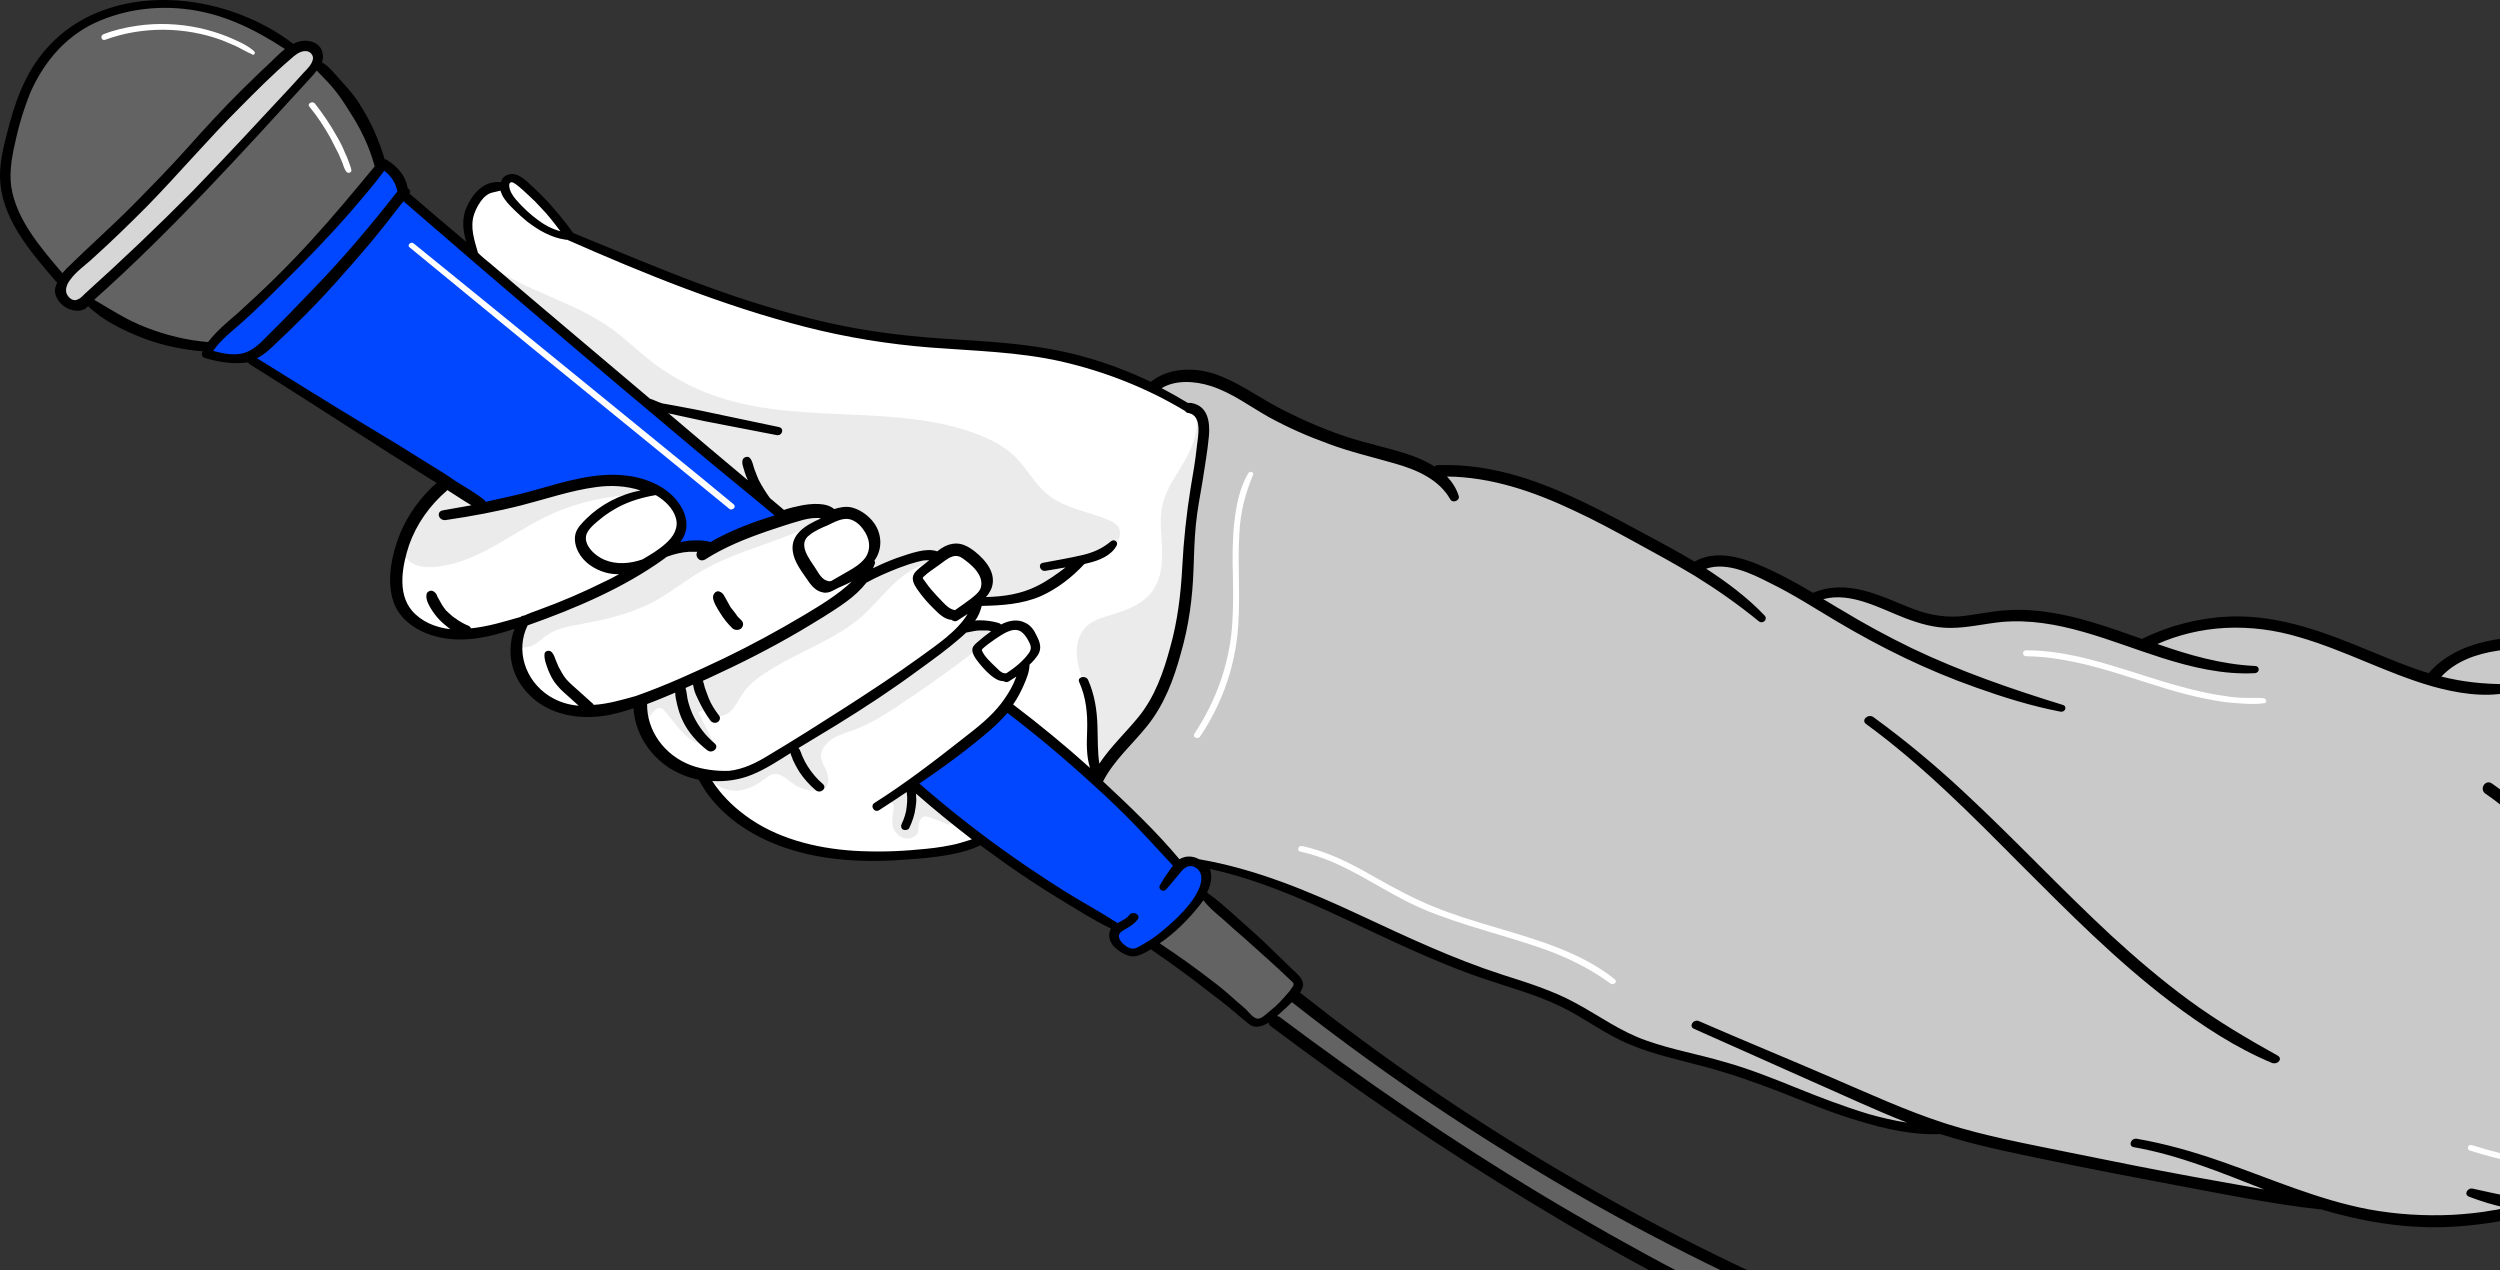 <svg xmlns="http://www.w3.org/2000/svg" width="307" height="156" fill="none" viewBox="0 0 307 156">
    <rect x="0" y="0" width="307" height="156" fill="#333333" stroke="none"/>
    <path fill="#fff" d="M134.246 95.49c-3.049-2.856-6.329-5.556-9.782-7.997-.173-.104-.345-.26-.575-.208-.173 0-.288.104-.403.208-2.59 1.921-5.121 3.947-7.653 5.972-.748.571-1.439 1.194-2.187 1.766-.46.363-.863.675-1.324 1.038-.057.052-.115.104-.115.156 0 .104.058.208.173.312 2.705 2.284 5.467 4.465 8.401 6.543-2.359.83-5.063 1.142-7.71 1.402-5.122.467-10.358.571-15.25-.779-4.89-1.299-9.494-4.259-11.566-8.62-2.301-.312-4.43-1.61-5.754-3.376-1.323-1.714-1.956-3.895-1.784-6.024-2.129.78-4.316 1.35-6.56 1.35-2.244 0-4.603-.519-6.33-1.817-2.819-2.077-3.567-6.128-1.438-9.036-2.647.883-5.467 1.61-8.286 1.35-2.82-.26-5.64-1.661-6.79-3.998-.518-1.039-.633-2.233-.633-3.376 0-4.31 2.071-8.672 5.984-11.216 1.381.883 2.762 1.765 4.2 2.544.231.104.461.26.749.312.288.052.575 0 .806-.104 3.337-.779 6.617-1.558 9.955-2.337 1.265-.311 2.474-.571 3.74-.675 1.899-.156 3.913.156 5.581.935 1.67.83 3.108 2.18 3.74 3.79.231.572.404 1.247.231 1.87-.115.623-.575 1.194-1.266 1.558 1.036-.104 2.014-.156 3.05-.208.287 0 .518 0 .805.052.346.104.69.312 1.036.312 3.05-1.558 6.272-2.804 9.495-3.74-2.072-1.297-3.913-2.855-5.697-4.413-5.87-5.037-11.739-10.023-17.608-15.06-3.165-2.7-6.272-5.348-9.61-7.841-1.669-1.298-3.453-2.544-4.776-4.154-1.323-1.61-2.13-3.635-1.669-5.609.46-1.973 2.475-3.687 4.661-3.635 0-.467.23-1.038.748-1.09.403-.052.748.208 1.036.52 2.244 2.232 4.373 4.569 6.56 6.854 11.796 5.089 23.823 10.282 36.713 12.151 9.091 1.298 18.529.987 27.275 3.687 4.488 1.402 8.574 3.531 12.775 5.764.805 1.09.69 2.545.518 3.895-.806 5.764-1.957 11.528-2.245 17.344-.115 2.39-.115 4.778-.633 7.063-.46 1.973-1.266 3.843-2.071 5.66-.748 1.662-1.439 3.324-2.59 4.726-1.668 2.129-4.258 3.738-5.927 6.18z"/>
    <path fill="#EBEBEB" d="M57.945 30.527c4.086 4.622 11.279 5.868 16.515 9.4 2.13 1.401 3.856 3.219 5.87 4.725 2.59 1.921 5.524 3.427 8.689 4.362 9.955 3.012 21.348.623 31.015 4.31 1.727.675 3.338 1.506 4.604 2.752 1.554 1.506 2.474 3.531 4.258 4.83 2.014 1.557 4.834 1.92 7.25 2.96.461.207.979.467 1.209.882.288.52.23 1.143-.058 1.662-.748 1.61-2.704 2.648-4.43 2.389-2.993 3.167-7.654 5.037-12.257 4.83.69-.624.978-1.61.805-2.494-.172-.882-.863-1.61-1.553-2.232-.633-.572-1.381-1.143-2.244-1.35-.864-.208-1.957 0-2.532.726-2.762-.207-5.294 1.299-7.999 1.974-.172.052-.403.104-.518-.052-.172-.156-.057-.416.058-.623.46-.727.805-1.506.921-2.337.172-1.246-.461-2.597-1.554-3.376-1.093-.779-2.647-1.038-3.971-.57-.69-.624-1.783-.676-2.762-.468-.978.208-1.841.571-2.704.623-13.12-10.438-25.952-21.291-38.612-32.923zM146.619 50.26c.806 1.921.058 4.102-.92 5.92-.979 1.817-2.36 3.583-2.878 5.556-.517 1.922-.172 3.895-.115 5.868.058 1.973-.23 4.05-1.668 5.556-1.151 1.195-2.878 1.818-4.546 2.337-1.036.312-2.072.572-2.877 1.247-1.266 1.038-1.554 2.752-1.324 4.31.23 1.506.921 2.96 1.324 4.466.748 3.167.057 6.49 1.208 9.555 1.611-2.026 3.28-4.05 4.891-6.024 1.093-1.35 2.244-2.752 3.05-4.258 1.439-2.493 2.129-5.245 2.589-7.997 1.036-6.336.864-12.827 2.072-19.11.46-2.597 1.093-5.401-.806-7.426zM49.486 66.773c-.345.883.288 1.922 1.209 2.44.92.468 2.071.52 3.107.364 5.006-.623 8.92-4.05 13.35-6.18 2.59-1.245 5.467-2.076 8.401-2.44 1.094-.104 2.244-.208 3.165-.727.173-.104.288-.208.345-.311.115-.364-.402-.624-.805-.675-2.705-.572-5.524-.208-8.229.467-2.704.675-5.236 1.662-7.883 2.285-.979.26-2.014.415-2.935.104-1.726-.572-2.762-2.649-4.546-2.441-1.093.156-1.726 1.142-2.244 1.973-.978 1.714-2.187 3.272-2.935 5.141z"/>
    <path fill="#EBEBEB" d="M63.757 77.834c0 .52 0 1.039-.058 1.558.633.26 1.381.052 1.957-.26.575-.311 1.035-.83 1.61-1.194 1.324-.883 2.993-1.09 4.604-1.402 3.165-.571 6.273-1.402 8.977-2.96 1.784-1.038 3.395-2.337 5.179-3.375 4.546-2.7 10.128-3.687 14.789-6.284.23-.104.46-.26.518-.519.057-.467-.633-.623-1.151-.623-5.007.312-9.207 3.739-14.213 4.206-1.151.104-2.36.052-3.396.416-.748.26-1.438.675-2.071 1.142-3.97 2.545-8.344 4.622-12.89 6.18-1.726.519-3.798 1.246-3.855 3.115zM78.316 87.181c.288.364.576.78.806 1.143.863-.156 1.208-1.61 2.072-1.35.172.052.345.207.46.363.863.987 1.554 2.077 2.532 2.96s2.36 1.558 3.683 1.298l-2.072-4.05c.173-.312.633-.364.978-.208.346.156.633.364.978.52.749.26 1.554-.104 2.072-.624.518-.519.806-1.194 1.209-1.817.92-1.454 2.416-2.493 3.97-3.428 3.568-2.129 7.711-3.583 10.761-6.231 2.474-2.181 4.315-5.141 7.48-6.387.23-.104.518-.208.691-.416.172-.207.115-.571-.173-.623h-.23c-4.949.52-8.862 3.79-12.832 6.491-6.272 4.258-13.408 7.374-20.486 10.438-.805.415-1.726.83-1.899 1.921zM86.89 95.179c.634 1.142 2.015 1.921 3.396 1.921 1.323 0 2.532-.623 3.567-1.402.346-.26.633-.571 1.094-.623.92-.208 1.668.623 2.416 1.142.749.572 1.784.883 2.763.883.402 0 .805-.052 1.093-.26.633-.415.575-1.298.345-1.973-.23-.675-.748-1.298-.748-2.025 0-.883.691-1.662 1.496-2.181.806-.468 1.784-.727 2.705-1.09 1.841-.676 3.452-1.714 5.064-2.753 3.912-2.596 7.71-5.297 11.336-8.205.46-.363.978-.934.748-1.454-.288-.52-1.094-.571-1.727-.415-3.28.727-5.812 3.064-8.286 5.089-4.546 3.687-9.667 6.855-14.731 9.918-2.992 1.818-6.1 3.635-10.53 3.428zM107.779 98.918c.288-.208.633-.416 1.036-.468.403-.052.863.104.921.468.057.156 0 .311 0 .467-.115.623-.23 1.298-.115 1.974.115.623.575 1.246 1.208 1.505.691.26 1.554.052 1.841-.571.173-.363.116-.779.173-1.142.058-.416.288-.831.691-.883.23-.052.402.052.633.104.633.208 1.266.467 1.841.727.173.052.345.156.575.156.173 0 .403-.104.461-.312 0-.156-.115-.311-.23-.467-1.266-1.195-2.532-2.337-3.798-3.531-.23-.208-.518-.468-.806-.52-.345-.052-.748.104-1.036.26-.978.52-1.899 1.09-3.395 2.233z"/>
    <path fill="#636363" d="M36.136 6.12C32.281 3.004 27.275 1.031 22.038.668c-5.121-.416-10.53.83-14.27 4.05-3.913 3.324-5.582 8.257-6.445 13.086-.288 1.61-.518 3.22-.346 4.83.46 4.466 3.626 8.256 6.963 11.84 7.711-7.686 15.364-15.32 22.557-23.265 1.554-1.765 3.107-3.479 5.64-5.089zM25.435 42.782c7.94-6.75 15.076-14.176 21.348-22.225-.46-1.298-.863-2.44-1.323-3.635-.288-.883-.633-1.714-1.036-2.545-.518-.934-1.15-1.817-1.784-2.648-.46-.623-.92-1.298-1.38-1.922-.576-.778-1.324-1.661-2.36-1.557-6.272 7.425-13.35 14.384-20.37 21.29-2.532 2.493-5.064 4.986-7.25 7.53 3.625 3.116 8.4 5.141 14.155 5.712zM334.095 192.442c4.834 2.025 9.725 4.102 14.559 6.128.805.363 1.668.727 2.359 1.298 1.151.987 1.669 2.493 2.589 3.583.518.571-.057 1.402-.863 1.246-.806-.155-1.669-.519-2.417-.831-21.406-10.282-44.826-17.24-68.821-20.408-37.461-6.958-72.447-22.745-103.463-42.945-7.941-5.089-15.134-10.23-22.212-15.527l-1.438.623c-1.324-.935-2.532-1.921-3.683-2.96-3.338-2.337-6.33-4.518-9.322-6.751 1.438-.571 2.474-1.765 3.452-2.856.921-1.038 1.842-2.129 2.762-3.167 3.396 3.011 6.848 6.023 10.243 9.087.518.467 1.036.883 1.324 1.454.287.571.287 1.298.172 2.441 36.54 29.08 81.712 49.229 129.3 58.005l18.471 3.427c3.05.571 6.1 1.091 9.15 1.87 5.927 1.35 11.508 3.635 17.838 6.283z"/>
    <path fill="#D6D6D6" d="M7.827 36.55c-.403-.778-.173-1.713.288-2.44.46-.727 1.15-1.35 1.841-1.922 3.97-3.427 7.538-7.218 11.163-11.009 2.993-3.115 5.985-6.283 9.035-9.399 1.553-1.765 3.222-3.479 5.064-5.037.805-.675 1.956-1.402 2.992-.986.23.103.402.207.518.363.23.26.23.623.23.987-.173 1.09-.978 1.973-1.784 2.804-5.121 5.4-10.243 10.801-15.364 16.15-3.395 3.531-6.733 7.062-10.415 10.282-.46.415-.921.779-1.554.935-.633.155-1.554.155-2.014-.727z"/>
    <path fill="#0047FF" d="M86.604 55.09C74.06 44.91 61.688 34.524 49.489 23.931c-.058-1.142-.633-2.389-1.611-3.168-.173-.156-.403-.311-.633-.311-.46 0-.748.363-1.036.675-5.352 7.374-12.717 13.346-19.277 19.94-.69.676-1.381 1.507-1.093 2.39 1.553.519 3.337.622 4.776.415C39.879 49.845 49.2 55.765 58.523 61.58c.345.207.69.467 1.15.519.576.104 1.21 0 1.785-.156 2.992-.727 5.984-1.454 8.919-2.18 1.784-.416 3.625-.884 5.524-.884s3.798.52 5.179 1.714c.863.727 1.611 1.61 2.186 2.544.173.312.288.572.346.883.115.935-.633 1.87-.576 2.804 0 .052 0 .104.058.156.057.104.23.052.403 0 .92-.363 2.014-.363 2.934-.052.23.052.403.156.633.208.403.052.748-.104 1.094-.26 2.704-1.142 5.524-2.077 8.286-3.011-.115-.468-.576-.78-.978-1.091-3.108-2.181-5.524-4.985-8.862-7.686zM144.721 106.24c.748-.623 2.071-.519 2.762.156.69.675.921 1.713.69 2.596-.23.883-.805 1.714-1.438 2.441-1.439 1.714-3.223 3.272-5.237 4.466-.69.415-1.438.831-2.301.831-.806 0-1.612-.416-2.072-1.039-.403-.623-.46-1.454-.057-2.129-8.862-5.297-17.839-10.593-24.974-17.915.748-.26 1.438-.728 2.129-1.143 3.337-2.285 6.502-4.83 9.379-7.582 2.302 1.662 4.604 3.428 6.79 5.193 2.072 1.662 4.144 3.428 6.043 5.245 2.819 2.752 5.351 5.712 8.286 8.88z"/>
    <path fill="#C9C9C9" d="M142.536 85.156c-1.899 3.843-5.524 6.751-7.653 10.49 3.28 3.272 6.617 6.699 9.782 10.282 1.266-.311 2.647-.052 3.913.26 13.695 3.271 25.434 11.372 39.13 15.163 1.553.571 3.049 1.194 4.488 1.973 2.071 1.091 4.028 2.389 6.099 3.428 5.179 2.596 11.106 3.583 16.63 5.452 3.798 1.299 7.424 3.012 11.221 4.362 3.798 1.351 7.769 2.389 12.084 2.129 4.661 1.662 9.668 2.233 14.559 3.116 5.409 1.039 10.76 2.441 16.17 3.48 2.762.519 5.581.934 8.401 1.35 2.071.311 4.143.623 6.33.831 8.746 2.544 18.356 3.375 27.16.778 6.042.468 12.199.831 18.184-.103 1.668-.26 3.337-.675 5.006-1.039 5.927-1.35 11.854-2.7 17.723-4.258 1.381.571 2.82-.883 3.28-2.181 1.496-3.947.403-8.309-1.438-12.1-1.842-3.791-4.489-7.27-6.273-11.113-1.783-3.738-2.704-7.789-2.819-11.839-.288-12.308 7.25-23.576 10.588-35.52.575-1.973.978-4.102 0-5.92-.978-1.818-3.971-2.752-5.812-1.194-2.302.052-4.488.882-6.56 1.817-6.905 3.116-13.005 7.686-17.838 13.242-3.856.779-7.826 1.09-11.797.935-1.553-.052-3.107-.156-4.661-.052-3.74.26-7.308 1.921-9.725 4.466l-11.566-4.206c-4.373-1.558-8.977-3.168-13.638-2.753-2.071.208-4.085.831-6.099 1.402-1.439.416-2.877.883-4.431 1.143-3.395-1.143-6.848-2.285-10.415-2.96-3.568-.675-7.308-.831-10.818 0-.633.156-1.209.311-1.842.363-1.438.156-2.877-.363-4.2-.83-1.324-.468-2.647-.935-4.028-1.403-1.497-.519-3.05-1.038-4.661-1.194-1.554-.104-3.108.104-4.431.312-2.475-.987-4.661-2.493-7.193-3.48-2.475-.986-5.467-1.35-7.826-.311-4.431-2.44-8.919-4.83-13.408-7.115-1.668-.83-3.28-1.661-5.063-2.336-4.259-1.61-8.977-2.078-13.581-2.493-3.452-1.818-7.538-2.337-11.278-3.531-2.705-.831-5.294-2.025-7.653-3.48-1.497-.934-2.935-1.973-4.546-2.855-1.612-.883-3.338-1.558-5.179-1.662-1.842-.104-3.798.467-4.834 1.661 1.036.831 2.129 1.61 3.395 2.181.461.208.978.364 1.439.624.46.26.863.623 1.093 1.35l-.69 5.764c-.403 3.324-.748 6.647-.979 10.022-.23 3.376-.287 6.803-1.266 9.919-.517 2.44-1.15 4.985-2.474 7.633z"/>
    <path fill="#fff" d="M90.112 61.944c-5.064-4.206-10.243-8.36-15.307-12.515-5.121-4.154-10.243-8.36-15.364-12.515l-8.632-7.01c-.345-.312-.863.207-.517.467 5.12 4.206 10.185 8.36 15.306 12.567 5.121 4.154 10.243 8.36 15.364 12.515 2.877 2.337 5.754 4.725 8.632 7.062.345.208.863-.26.518-.57zM42.813 19.83c-.116-.364-.288-.728-.46-1.091-.288-.727-.634-1.402-1.037-2.077-.748-1.35-1.668-2.7-2.647-3.947-.287-.364-.978 0-.69.364.978 1.194 1.841 2.492 2.59 3.842l1.035 2.026c.173.363.288.727.46 1.09.115.364.23.727.46 1.039.173.26.634.155.634-.156-.058-.364-.23-.727-.346-1.09zM31.19 6.276c-.864-.78-2.13-1.298-3.223-1.766-1.15-.467-2.36-.83-3.568-1.09-2.474-.52-5.063-.623-7.538-.26-1.438.208-2.82.52-4.143 1.039-.46.155-.287.882.23.675 4.546-1.662 9.725-1.61 14.271.052.633.26 1.266.519 1.841.779.633.311 1.209.675 1.842.934.23.26.575-.104.287-.363zM153.296 58.101c-1.094 1.818-1.497 4.05-1.727 6.076-.23 2.13-.23 4.31-.172 6.44.057 2.18.057 4.31-.115 6.49-.173 2.13-.633 4.259-1.324 6.336-.806 2.337-1.899 4.57-3.28 6.647-.288.415.403.779.691.363 2.474-3.687 4.028-7.841 4.546-12.151.517-4.31 0-8.62.287-12.93.058-1.195.23-2.39.518-3.584.288-1.194.691-2.336 1.151-3.479.173-.311-.403-.52-.575-.208zM198.293 120.26c-4.028-3.271-9.438-4.829-14.501-6.335-2.647-.779-5.237-1.558-7.769-2.597-2.589-1.038-5.006-2.388-7.423-3.739-2.704-1.557-5.524-3.011-8.689-3.687-.518-.103-.69.572-.23.675 5.582 1.195 9.955 4.882 15.076 7.063 4.892 2.077 10.186 3.219 15.192 5.037 2.819 1.039 5.409 2.337 7.826 4.102.345.26.92-.207.518-.519zM277.933 85.727c-.978-.052-1.956 0-2.877-.052-.978-.051-1.899-.207-2.877-.363-1.899-.312-3.798-.83-5.64-1.35-3.74-1.09-7.423-2.44-11.278-3.324-2.129-.467-4.258-.779-6.445-.779-.518 0-.518.727 0 .727 3.913.052 7.768 1.039 11.451 2.181 3.741 1.143 7.423 2.493 11.279 3.168 1.035.208 2.129.364 3.222.415 1.093.104 2.244.156 3.28 0 .403-.051.288-.57-.115-.623zM335.419 141.499c-2.072.468-4.144.935-6.215 1.247-2.072.311-4.143.467-6.272.519-4.201.156-8.344-.156-12.487-.935-2.359-.415-4.661-.987-6.905-1.714-.461-.155-.691.52-.23.676 8.056 2.544 16.802 3.323 25.261 2.232 2.359-.311 4.776-.675 7.02-1.35.518-.155.345-.779-.172-.675z"/>
    <path fill="#000" d="M91.035 76.173c-.115-.156-.288-.26-.403-.416-.058-.052-.115-.104-.173-.208 0-.051-.057-.051-.057-.103-.23-.312-.46-.572-.69-.883l-.519-.935c-.23-.363-.345-.83-.863-.987-.23-.103-.518.052-.633.26-.288.364-.058.935.115 1.298.173.364.403.727.633 1.09.403.676.92 1.3 1.496 1.87.288.26.806.26 1.094 0 .287-.311.287-.727 0-.986z"/>
    <path fill="#000" d="M352.337 142.279c-12.372 3.271-25.204 6.595-38.209 5.504-3.567-.312-7.02-1.039-10.472-1.817-.633-.156-1.151.727-.461.986 1.496.571 2.992 1.039 4.546 1.35-.518.104-1.036.26-1.554.312-1.668.311-3.337.467-5.063.571-3.395.156-6.848-.052-10.243-.675-6.272-1.194-12.084-3.791-18.069-5.868-3.395-1.194-6.847-2.181-10.415-2.804-.748-.104-1.093.935-.345 1.038 5.582.987 10.818 3.168 15.997 5.193-2.877-.519-5.812-1.038-8.689-1.558-5.122-.934-10.243-1.973-15.364-3.011-5.064-1.039-10.185-1.974-15.077-3.532-4.833-1.557-9.437-3.687-14.04-5.66-5.409-2.337-10.876-4.57-16.227-6.906-.691-.312-1.324.623-.633.934 4.833 2.129 9.609 4.31 14.443 6.439 3.913 1.714 7.768 3.532 11.739 5.09-1.611-.26-3.223-.624-4.834-1.091-3.05-.935-6.042-2.077-8.976-3.272-2.82-1.142-5.697-2.284-8.69-3.115-3.164-.935-6.444-1.506-9.494-2.597-3.165-1.09-5.754-3.012-8.632-4.57-2.819-1.557-5.984-2.544-9.091-3.531-6.1-1.973-11.797-4.673-17.494-7.322-6.214-2.908-12.774-5.66-19.737-6.854-.748-.416-1.669-.468-2.417 0-2.819-3.376-6.099-6.492-9.379-9.555 1.323-2.597 3.625-4.57 5.409-6.803 2.129-2.648 3.28-5.764 4.143-8.932.978-3.375 1.438-6.803 1.554-10.282.057-1.817.115-3.687.287-5.504.173-1.766.518-3.532.806-5.245.288-1.922.633-3.791.806-5.712.115-1.558-.058-3.636-2.187-3.999h-.403c-1.036-.623-2.129-1.246-3.222-1.818 1.726-1.038 4.085-.882 6.042-.26 2.589.832 4.776 2.493 7.078 3.792 2.359 1.298 4.833 2.388 7.423 3.323 2.647.987 5.351 1.61 8.056 2.389 2.762.779 5.466 1.973 6.847 4.414.288.52 1.209.156 1.036-.416-.288-.934-.806-1.713-1.439-2.388 5.467.052 10.703 1.87 15.537 4.154 2.59 1.194 5.064 2.545 7.538 3.895 2.475 1.35 4.949 2.7 7.366 4.154 2.762 1.714 5.351 3.531 7.826 5.556.518.416 1.151-.207.748-.675-2.072-2.18-4.546-4.05-7.193-5.764 2.532-.883 5.639.623 7.768 1.714 2.877 1.402 5.524 3.116 8.229 4.725 5.409 3.22 11.106 6.024 17.148 8.153 3.337 1.195 6.847 2.285 10.358 2.96.633.104.863-.675.287-.83-6.387-1.974-12.544-4.103-18.529-6.96-2.992-1.453-5.869-3.011-8.689-4.725-.748-.415-1.438-.882-2.186-1.298 3.395-.935 7.077 1.195 10.07 2.337 1.784.675 3.567 1.194 5.524 1.194 2.129 0 4.201-.519 6.272-.727 6.905-.623 13.35 2.39 19.737 4.414 3.626 1.143 7.481 2.078 11.394 1.87.633-.052.633-.883 0-.883-4.201-.208-8.114-1.35-11.969-2.7 2.589-1.143 5.409-1.818 8.344-1.974 3.107-.156 6.157.26 9.092 1.143 5.581 1.61 10.703 4.414 16.284 6.024 2.993.83 6.273 1.402 9.38.778.69-.103.518-1.038-.173-1.038-2.762 0-5.409-.26-8.056-.935 3.568-3.79 9.955-3.531 14.961-3.48 5.87.105 11.567-.674 16.976-2.751 2.877-1.09 5.812-2.441 8.171-4.362.518-.416-.173-1.143-.748-.831-2.532 1.298-4.949 2.7-7.596 3.739-1.496.57-2.992 1.038-4.546 1.454.978-.883 1.841-1.818 2.762-2.753 1.439-1.454 3.05-2.804 4.719-4.05 1.668-1.246 3.51-2.337 5.409-3.323l2.934-1.403c.979-.415 2.072-.727 2.993-1.246.633-.363.172-1.09-.461-1.038-1.035.155-2.129.623-3.049.986-1.036.416-2.014.831-2.993 1.298-1.956.987-3.74 2.078-5.466 3.324-1.727 1.246-3.338 2.596-4.834 4.102-1.496 1.506-2.82 3.272-4.718 4.466-.173.104-.231.208-.288.312l-.691.156c-2.992.467-5.984.57-9.034.519-2.992-.052-6.1-.104-9.034.571-2.762.623-5.294 1.87-7.021 3.895-2.416-.727-4.718-1.714-7.02-2.649-5.524-2.284-11.163-4.517-17.378-4.31-3.74.156-7.423 1.09-10.703 2.7-.057 0-.057.052-.115.052-2.072-.726-4.086-1.453-6.215-2.077-3.28-.986-6.79-1.661-10.242-1.454-2.072.104-4.086.623-6.157.78-2.072.103-3.913-.312-5.755-1.04-3.798-1.505-7.826-3.634-12.026-1.869-1.554-.934-3.165-1.817-4.776-2.596-2.82-1.35-6.56-2.96-9.668-1.298-.057 0-.057.051-.115.051-1.841-1.09-3.74-2.129-5.581-3.115-5.122-2.753-10.358-5.66-16.055-7.374-3.165-.935-6.445-1.454-9.782-1.35-.23 0-.346.051-.518.155-.748-.467-1.611-.882-2.417-1.194-2.82-1.039-5.812-1.558-8.689-2.545-2.877-.986-5.582-2.18-8.229-3.583-2.532-1.35-4.891-3.115-7.711-4.05-2.589-.831-5.639-.727-7.768.986-2.647-1.246-5.466-2.336-8.344-3.115-5.063-1.402-10.242-1.766-15.479-2.077-5.409-.312-10.645-.883-15.882-2.078-5.063-1.142-10.07-2.7-14.903-4.465-5.525-2.026-10.876-4.31-16.343-6.544-.92-1.35-2.014-2.596-3.107-3.842-.575-.572-1.15-1.195-1.726-1.714-.576-.52-1.151-1.142-1.9-1.506-.69-.311-1.553-.208-1.956.416-.057.103-.115.26-.172.415-2.187-.26-3.568 1.558-4.259 3.168-.575 1.402-.402 2.804 0 4.154-2.359-1.973-4.66-3.947-6.962-5.92.172-.26 0-.52-.23-.675-.23-1.454-1.209-2.648-2.59-3.48-.057-.051-.172-.051-.23-.051-.69-2.285-1.611-4.466-2.935-6.543-.633-1.09-1.438-2.026-2.301-2.96-.748-.831-1.497-1.818-2.475-2.441.173-.415.173-.883 0-1.402-.403-1.09-1.784-1.454-2.934-1.09-.173.051-.403.155-.576.259C29.52.408 19.68-1.721 11.796 1.603 7.883 3.262 5.006 6.12 3.222 9.65c-.92 1.818-1.553 3.687-2.071 5.609C.633 17.285 0 19.414 0 21.543c0 5.037 3.568 9.192 6.848 12.982l.172.156c-.287.623-.403 1.195-.057 1.87.403.882 1.38 1.557 2.474 1.61.403 0 .575-.053.978-.208.173-.104.288-.26.403-.364 1.784 1.766 4.373 3.012 6.79 3.947 2.302.883 4.776 1.402 7.308 1.61 0 0 0 .051-.057.051-.173.312-.058.676.345.78 1.784.519 3.51.778 5.294.519 0 .155.115.207.288.311 4.66 2.908 9.264 5.868 13.867 8.828 2.245 1.454 4.547 2.908 6.79 4.31.749.468 1.44.935 2.187 1.35-2.014 1.766-3.567 3.947-4.546 6.336-.978 2.493-1.668 5.712-.748 8.309.806 2.337 3.223 3.842 5.812 4.362 3.05.623 6.157-.104 9.034-1.09-.978 2.648-.517 5.608 1.554 7.84 2.532 2.805 6.56 3.48 10.3 2.7.921-.207 1.842-.466 2.762-.778.173 2.908 1.784 5.608 4.374 7.322 1.093.675 2.301 1.194 3.625 1.454 2.014 3.79 5.64 6.491 9.897 8.101 5.122 1.921 10.703 2.129 16.17 1.662 1.496-.104 3.05-.26 4.546-.52 1.323-.259 2.762-.571 3.97-1.194l3.453 2.493c2.072 1.454 4.143 2.804 6.272 4.102 2.072 1.246 4.143 2.596 6.33 3.635-.403.675-.23 1.506.288 2.129.633.675 1.841 1.506 2.819 1.246.633-.155 1.209-.467 1.784-.83l.058.051c2.359 1.61 4.661 3.272 6.905 5.038 1.093.83 2.187 1.661 3.222 2.544.518.416 1.036.883 1.554 1.298.403.364.806.624 1.381.572.46-.052.921-.208 1.324-.52 0 .156.115.312.287.468 10.3 7.737 20.946 15.007 32.052 21.706 11.106 6.751 22.672 12.879 34.698 18.175 11.969 5.297 24.399 9.815 37.231 13.242 14.155 3.843 28.771 5.816 43.1 8.984 14.098 3.064 27.736 7.634 40.74 13.502 1.611.727 3.223 1.402 4.834 2.077.69.311 1.323-.571.633-.935-6.042-3.375-12.66-5.972-19.22-8.361-6.675-2.44-13.465-4.517-20.37-6.231-14.443-3.583-29.289-5.453-43.733-8.984-12.889-3.116-25.376-7.374-37.46-12.411-12.142-5.089-23.823-11.061-35.044-17.604-11.279-6.543-22.039-13.761-32.455-21.395-1.265-.934-2.531-1.869-3.855-2.856-.115-.104-.288-.156-.403-.156l.633-.571c.403-.363.806-.727 1.209-1.142 9.955 7.841 20.543 15.059 31.591 21.602 11.163 6.647 22.902 12.515 35.044 17.656 12.026 5.089 24.456 9.451 37.173 13.034 6.387 1.766 12.832 3.376 19.277 4.726 7.02 1.454 14.04 2.545 21.118 3.791 7.365 1.298 14.616 2.908 21.694 5.297 6.905 2.388 13.58 5.348 20.197 8.412 1.669.779 3.28 1.506 4.949 2.233.806.364 1.496-.675.691-1.09-6.445-3.168-13.005-6.232-19.795-8.828-6.848-2.597-13.811-4.674-21.003-6.128-7.193-1.454-14.501-2.545-21.694-3.895-6.503-1.246-13.005-2.7-19.392-4.362-12.775-3.323-25.319-7.478-37.519-12.359-12.199-4.933-23.995-10.542-35.274-16.981-11.278-6.387-22.039-13.501-32.224-21.291l-3.798-2.96h-.057c.115-.156.173-.259.23-.415.633-1.143-.69-1.973-1.439-2.752-1.035-.987-2.071-2.026-3.107-3.012-1.151-1.091-2.359-2.129-3.51-3.168-1.151-1.039-2.302-2.077-3.568-2.96.461-.935.691-2.025.346-2.908 5.696 1.246 10.99 3.531 16.227 5.972 5.697 2.648 11.336 5.452 17.32 7.478 3.165 1.09 6.503 1.973 9.495 3.427 2.935 1.402 5.467 3.427 8.516 4.674 2.935 1.246 6.157 1.921 9.265 2.752 3.107.831 6.157 1.921 9.149 3.064 3.28 1.298 6.503 2.648 9.898 3.635 3.107.934 6.502 1.713 9.839 1.558 4.316 1.402 8.805 2.285 13.293 3.219 5.236 1.091 10.415 2.077 15.652 3.064 5.812 1.091 11.681 2.285 17.608 2.96h.173c4.891 1.454 9.955 2.337 15.133 2.181 1.899-.052 3.798-.26 5.64-.519.978-.156 1.899-.312 2.877-.52.863-.207 1.726-.363 2.532-.727 3.625.468 7.365.52 10.933.364 6.675-.312 13.177-1.558 19.622-3.116 3.683-.883 7.308-1.921 10.933-2.96.633-.207.346-1.142-.345-.934zM62.665 22.426c.23-.156.517.104.69.208.576.415 1.093.934 1.611 1.402.518.467 1.036.986 1.496 1.506.864.882 1.612 1.869 2.36 2.856-.978-.26-1.9-.727-2.647-1.299-1.036-.727-2.014-1.661-2.82-2.596-.345-.415-.748-.987-.805-1.558-.058-.208 0-.467.115-.52zm-4.431 3.843c.23-.675.633-1.402 1.15-1.974.288-.26.576-.519.979-.623.345-.104.748-.156 1.093-.26l.173.468c.345.727.92 1.298 1.496 1.87.518.519 1.093 1.038 1.669 1.505 1.38 1.039 2.877 1.922 4.66 2.181h.173c9.437 4.155 19.105 8.101 29.232 10.698 5.064 1.298 10.185 2.129 15.422 2.544 5.351.416 10.76.52 16.054 1.714 5.409 1.246 10.531 3.271 15.192 6.076.115.155.23.26.46.26 1.726.363 1.093 3.011.978 4.154-.172 1.661-.46 3.323-.748 4.985-.518 3.22-.863 6.439-1.035 9.71-.173 3.376-.576 6.7-1.497 9.971-.805 2.96-1.841 5.972-3.855 8.465-1.611 1.973-3.453 3.686-4.834 5.764-.23-1.506-.172-3.064-.23-4.622-.057-1.921-.345-3.843-1.151-5.66-.287-.624-1.381-.364-1.093.26.863 1.92 1.036 3.894.978 5.92-.057 1.557-.115 3.115.346 4.62-2.993-2.7-6.158-5.296-9.438-7.788.518-.728.921-1.506 1.266-2.285.346-.78.748-1.714.748-2.597.403-.363.749-.779 1.036-1.194.518-.831.23-1.61-.172-2.389-.288-.623-.691-1.246-1.381-1.558-.979-.52-2.072-.26-2.993.208-.057-.104-.172-.156-.345-.208-.748-.207-1.496-.311-2.302-.311-.172 0-.345 0-.518.052.403-.572.633-1.143.806-1.818 2.474-.052 4.949-.208 7.25-1.194 2.072-.935 3.856-2.337 5.352-3.947.115-.052.288-.052.403-.104 1.381-.311 2.935-.935 3.567-2.18.231-.416-.287-.832-.69-.52-1.036.883-2.187 1.402-3.568 1.713-1.553.364-3.165.624-4.776.935-.69.104-.403 1.09.288.987.806-.156 1.669-.26 2.474-.416-1.093.831-2.244 1.662-3.51 2.285-1.956.987-4.085 1.299-6.272 1.35.288-.311.518-.675.69-1.09.633-1.766-.633-3.375-2.071-4.518-.748-.571-1.611-1.09-2.647-.935-.748.104-1.381.468-1.957.935-.69-.26-1.611-.156-2.301 0-.921.208-1.784.52-2.705.831-.978.364-1.956.779-2.877 1.246.058-.156.173-.363.23-.57.058-.105 0-.26-.057-.364 1.093-1.506.92-3.532-.288-4.934-.633-.727-1.496-1.35-2.532-1.61-.748-.155-1.439 0-2.129.208-.921-.83-2.762-.675-3.913-.467-.748.156-1.496.311-2.244.571-.576-.467-1.151-.987-1.727-1.454-.517-.727-.978-1.454-1.38-2.233-.173-.415-.346-.83-.518-1.298-.173-.468-.23-1.039-.576-1.402-.23-.26-.748-.104-.863.208-.173.467.115 1.038.23 1.505.115.364.23.675.403 1.039-3.28-2.752-6.56-5.505-9.782-8.257.057 0 .115 0 .115.052l4.316.935c2.934.571 5.926 1.142 8.861 1.714.69.155 1.036-.831.288-.987-2.82-.571-5.582-1.194-8.401-1.766-1.382-.311-2.82-.57-4.201-.83l-1.726-.312c-.518-.156-.979-.416-1.497-.571-6.56-5.557-13.12-11.061-19.622-16.618-.518-.415-1.036-.83-1.496-1.298-.403-1.454-1.036-3.116-.46-4.777zm65.369 56.395c-.403.104-.806-.208-1.036-.468-.46-.415-.863-.83-1.266-1.246-.173-.208-.403-.467-.518-.675l-.172-.312c-.058-.155-.058-.155.057-.311.46-.416.978-.78 1.496-1.143.806-.519 2.129-1.558 3.165-.986.403.26.691.675.921 1.09.288.52.518.987.115 1.558-.691.987-1.726 1.818-2.762 2.493zm-4.373-9.14c-.633.468-1.266.935-1.957 1.402-.633-.104-1.093-.57-1.496-.986-.518-.52-.978-1.039-1.439-1.558-.23-.26-.402-.52-.633-.831l-.345-.468c-.057-.155-.057-.155.058-.26.518-.518 1.208-.934 1.841-1.401.518-.364 1.093-.883 1.726-1.09.691-.208 1.151.155 1.612.519.978.727 2.071 1.817 1.898 3.063-.057.675-.69 1.143-1.265 1.61zm-13.005-4.985c-.518.675-1.324 1.194-2.072 1.61-.69.415-1.381.779-2.071 1.194-.173.052-.288.052-.403 0-.691-.104-1.151-.935-1.439-1.402-.46-.727-1.035-1.454-1.323-2.233-.288-.779-.23-1.506.518-2.025.633-.52 1.496-.883 2.244-1.195.748-.363 1.784-.934 2.647-.727.69.156 1.323.727 1.669 1.247.805 1.038 1.035 2.44.23 3.531zM1.381 22.945c-.288-2.077.173-4.154.633-6.128.403-1.817.978-3.583 1.669-5.348 1.496-3.428 3.855-6.491 7.365-8.36C14.501 1.342 18.587.666 22.5 1.082c4.719.467 8.747 2.493 12.487 4.933-.69.571-1.38 1.246-1.956 1.818-1.209 1.09-2.302 2.233-3.453 3.323-2.302 2.285-4.488 4.674-6.617 7.063-2.13 2.388-4.431 4.725-6.733 7.062-2.59 2.596-5.351 5.037-7.94 7.582-.23.207-.404.467-.634.675-2.647-3.116-5.639-6.543-6.272-10.594zm9.034 13.138c-.172.156-.402.416-.633.571-.057 0-.172.104-.23.104-.403.26-.92 0-1.208-.415-.46-.571-.173-1.402.23-1.922.748-1.09 2.014-1.92 2.992-2.856 2.187-1.973 4.316-4.05 6.387-6.127 3.971-4.05 7.596-8.36 11.624-12.36 1.957-1.973 3.97-3.998 6.1-5.816.46-.415 1.036-.934 1.726-.986.575-.052 1.036.363 1.036.883-.058.675-.69 1.298-1.151 1.765l-1.554 1.714c-3.97 4.258-7.94 8.568-12.026 12.775-4.316 4.361-8.747 8.568-13.293 12.67zm15.134 5.92c-2.59-.208-5.121-.83-7.538-1.765-2.36-.883-4.316-2.181-6.445-3.428 9.552-8.516 18.069-17.967 26.585-27.263.23-.26.518-.57.748-.882.633.675 1.324 1.35 1.9 2.025.805.934 1.495 1.973 2.128 3.012 1.324 2.025 2.417 4.258 3.05 6.595 0 .052 0 .052.058.104-2.532 3.063-5.064 6.127-7.826 9.14-2.82 3.115-5.87 6.075-9.035 8.931-1.208 1.039-2.589 2.181-3.625 3.531zm4.2 1.402c-1.15.26-2.416 0-3.567-.311.92-1.402 2.417-2.493 3.683-3.635 1.554-1.403 3.05-2.857 4.546-4.362 2.992-2.96 5.927-5.972 8.689-9.14 1.38-1.61 2.82-3.271 4.085-4.985.864.623 1.439 1.558 1.612 2.544-3.223 4.103-6.618 8.153-10.3 11.944-1.842 1.922-3.74 3.895-5.64 5.764-.863.883-1.784 1.87-3.107 2.181zm22.73 13.45c-2.301-1.454-4.66-2.908-7.02-4.31-4.66-2.804-9.322-5.712-13.925-8.569h.057c.92-.467 1.669-1.194 2.36-1.869.805-.779 1.668-1.558 2.474-2.389 3.222-3.116 6.157-6.49 9.034-9.866 1.381-1.662 2.762-3.428 4.086-5.141C61.456 35.045 73.483 45.275 85.567 55.4c3.165 2.648 6.387 5.245 9.552 7.893-.345.104-.633.208-.978.312-2.417.779-4.719 1.713-6.906 2.96-.402-.156-.863-.156-1.323-.208-.46 0-.978 0-1.439.052-.287.052-.632.104-.92.156.172-.26.345-.52.46-.78.575-1.297.23-2.648-.518-3.79-1.323-2.077-3.913-3.272-6.502-3.583-3.74-.468-7.423.675-10.933 1.662-2.13.623-4.316 1.09-6.445 1.557-.058-.103-.058-.207-.173-.26-1.036-.83-2.244-1.505-3.395-2.232-1.208-.831-2.36-1.558-3.568-2.285zm29.232 9.918c-.863.78-1.841 1.35-2.82 1.922-1.495.52-3.164.675-4.66.052-1.266-.52-2.877-2.078-2.072-3.428.403-.675 1.093-1.194 1.726-1.713.633-.52 1.324-.935 2.072-1.35 1.381-.727 2.992-1.195 4.546-1.455.058 0 .058.052.115.052 1.036.624 2.014 1.558 2.36 2.7.402 1.247-.288 2.39-1.267 3.22zM57.831 77.16c-.058-.156-.173-.26-.288-.311-.518-.208-.978-.468-1.438-.78-.058-.051.057.053-.058-.051-.057-.052-.115-.104-.172-.104-.116-.104-.23-.156-.346-.26l-.575-.519c-.058-.052-.058-.104-.115-.104l-.058-.052c.058.052.058.052 0 0-.057-.104-.172-.207-.23-.311-.173-.208-.288-.416-.403-.624l-.345-.623c-.115-.155-.058-.155-.173-.363-.057-.156-.172-.26-.287-.364-.173-.155-.46-.207-.633-.103-.23.103-.346.26-.346.519-.057.571.288 1.194.576 1.662.288.467.633.934 1.035 1.35.403.415.864.779 1.324 1.142-1.841-.208-3.568-.935-4.718-2.285-1.842-2.18-1.151-5.608-.346-8.049.92-2.596 2.532-4.881 4.719-6.75 0 0 .057 0 .057.051.921.572 1.9 1.247 2.877 1.818-1.15.208-2.359.415-3.51.623-.863.156-.517 1.298.346 1.194 3.165-.467 6.272-1.038 9.322-1.817 3.05-.78 6.042-1.818 9.149-2.233 1.841-.26 3.74-.156 5.467.415-2.532.468-4.95 1.766-6.675 3.48-.518.519-1.151 1.142-1.324 1.869-.173.727 0 1.506.345 2.181.633 1.246 1.9 2.13 3.338 2.545.575.155 1.093.207 1.669.207-.518.26-1.036.572-1.612.831-2.704 1.35-5.466 2.545-8.343 3.583-.576.208-1.151.416-1.727.675-.172 0-.287.052-.402.156-1.842.52-3.971 1.194-6.1 1.402zm15.076 9.4c-.057-.052-.057-.156-.172-.208l-1.612-1.454c-.517-.468-1.093-.935-1.553-1.454-.403-.468-.69-1.039-.978-1.558-.116-.26-.23-.571-.346-.831-.115-.312-.23-.675-.46-.935-.288-.363-.92-.207-.92.208-.058.623.23 1.35.46 1.973.287.675.575 1.299 1.093 1.87.46.57 1.036 1.038 1.611 1.558l1.036.934c-1.266-.104-2.475-.467-3.625-1.194-2.993-1.921-4.144-5.66-2.647-8.672 5.87-2.077 11.854-4.622 16.802-8.205.115-.104.23-.208.403-.26.863-.311 1.726-.519 2.59-.57h1.035c-.345.57.288 1.35.979.934 2.359-1.506 4.948-2.545 7.653-3.48 1.266-.415 2.59-.882 3.913-1.246.69-.208 1.38-.363 2.071-.363.173 0 .403 0 .576.052-1.9.83-3.798 1.973-3.453 4.102.173 1.194.978 2.285 1.669 3.272.518.779 1.093 1.558 2.014 1.713.345.104.863 0 1.208-.207.921-.52 1.439-.624 2.36-1.143-1.669 1.61-3.741 2.856-5.812 4.103-3.223 1.92-6.56 3.738-10.013 5.4-3.51 1.662-7.02 3.272-10.703 4.57-1.669.467-3.452.987-5.179 1.09zm11.97 7.425c-3.338-1.246-5.467-4.31-5.41-7.53.633-.26 1.266-.467 1.842-.726.517-.208 1.093-.468 1.61-.675 0 .467.116.986.23 1.454.174.727.404 1.453.749 2.129.633 1.298 1.726 2.544 2.935 3.479.633.52 1.553-.312.92-.831-1.093-.935-1.898-1.973-2.531-3.22-.288-.57-.518-1.194-.691-1.817-.173-.571-.173-1.195-.345-1.766.287-.155.633-.26.92-.415.058.208.058.363.116.571.115.467.345.935.575 1.402.403.831.863 1.662 1.439 2.44.172.26.575.364.863.209.287-.156.402-.52.23-.78-.518-.674-1.036-1.453-1.324-2.232-.172-.416-.287-.831-.46-1.247-.058-.26-.115-.519-.23-.83l.69-.312c3.856-1.766 7.654-3.687 11.279-5.816 1.899-1.143 3.855-2.285 5.639-3.583.921-.675 1.784-1.454 2.474-2.337 1.209-.675 2.532-1.246 3.856-1.766.805-.311 1.553-.57 2.359-.779.403-.103.748-.207 1.151-.207h.345c-.172.155-.345.26-.518.415-.402.312-.805.623-1.151.987-.69.779-.23 1.558.288 2.285.576.83 1.266 1.61 2.014 2.336.576.572 1.266 1.247 2.129 1.299.173.156.461.26.748.052l1.209-.78c-1.324 2.182-3.798 3.791-5.927 5.35-2.935 2.129-6.042 4.154-9.092 6.127-3.165 2.025-6.272 3.999-9.495 5.92-1.438.883-2.992 1.662-4.776 1.87-1.553.051-3.222-.156-4.66-.676zm31.821 9.815c-1.266.26-2.59.415-3.913.519-2.647.26-5.294.312-7.941.156-4.776-.312-9.61-1.558-13.35-4.362-1.612-1.194-2.993-2.596-4.028-4.206 1.668.104 3.395-.156 4.89-.78 1.67-.674 3.223-1.713 4.72-2.648.057.312.23.572.287.831.23.468.46.935.748 1.402.576.883 1.266 1.662 2.072 2.337.575.468 1.438-.26.863-.779-.748-.623-1.324-1.35-1.842-2.129-.23-.363-.46-.779-.632-1.194-.173-.312-.23-.78-.518-1.09 1.553-.935 3.165-1.922 4.718-2.857 3.453-2.129 6.848-4.362 10.07-6.75 1.727-1.247 3.453-2.493 5.064-3.895l.748-.675c.115 0 .173-.052.288-.052.172-.052.345-.052.518-.104.345-.052.518-.104.863-.104H121.244c.172 0 .345.052.46.104-.115.104-.23.156-.345.26-.288.207-.633.467-.921.726-.288.26-.691.52-.921.883-.403.675.346 1.558.748 2.077.518.624 1.151 1.35 1.899 1.818.288.208.691.363 1.094.363.172.104.345.156.575.052.345-.207.633-.415.978-.623-.115.26-.23.571-.345.831-.403.883-.921 1.662-1.496 2.44-1.266 1.663-2.935 2.96-4.604 4.259-3.567 2.804-7.135 5.556-10.99 7.997-.576.364 0 1.246.575.883 1.151-.727 2.302-1.506 3.395-2.233v.052c0 .207.058.363.058.571 0 .415 0 .779-.058 1.142-.057.728-.288 1.454-.633 2.181-.115.26-.057.52.173.676.23.103.633.052.748-.156.403-.831.69-1.662.805-2.597.058-.415.116-.83.058-1.246v-.415c2.187 1.921 4.488 3.79 6.848 5.608-.864.26-1.727.571-2.647.727zm23.938 11.996c-.346.207-.748.467-1.151.623-.518.207-.978-.052-1.381-.364-.346-.259-.748-.727-.691-1.194.058-.312.345-.519.633-.675.633-.364 1.266-.727 1.669-1.298.403-.572-.633-1.091-1.036-.52-.345.468-.921.675-1.438.987-2.072-1.35-4.316-2.545-6.388-3.843-2.129-1.35-4.2-2.7-6.272-4.154-4.086-2.856-7.998-5.92-11.681-9.14 2.302-1.558 4.546-3.167 6.675-4.881 1.496-1.194 2.935-2.389 4.143-3.79 3.74 2.855 7.308 5.867 10.703 8.983 1.726 1.558 3.395 3.168 5.006 4.829 1.554 1.61 3.05 3.272 4.604 4.934-.115.207-.288.363-.403.571-.46.623-.863 1.246-1.209 1.869-.23.416.346.883.749.52.633-.676 1.208-1.454 1.841-2.181.46-.572 1.093-.987 1.841-.52 1.496.987.173 3.22-.575 4.206-.978 1.299-2.244 2.493-3.51 3.532-.691.571-1.381 1.09-2.129 1.506zm9.437-3.012c.92.831 1.899 1.713 2.877 2.544 1.841 1.662 3.74 3.324 5.524 5.037.288.26.518.364.288.779-.115.208-.288.364-.403.572-.403.467-.806.934-1.208 1.35-.403.415-.806.779-1.209 1.09-.345.26-.978.935-1.438.935-.518.052-1.209-.831-1.497-1.142-.46-.416-.978-.831-1.438-1.247-.863-.779-1.784-1.558-2.762-2.285-2.072-1.609-4.201-3.115-6.388-4.569 0 0 .058 0 .058-.052 1.899-1.299 3.453-2.908 4.834-4.622.172-.208.287-.416.46-.623.691.883 1.496 1.558 2.302 2.233z"/>
    <path fill="#000" d="M327.192 120.728c-.633-.831-1.438-1.61-2.129-2.389-.69-.779-1.381-1.558-2.014-2.389-1.323-1.661-2.532-3.375-3.798-5.089-2.417-3.375-4.833-6.854-7.711-9.918-1.668-1.766-3.51-3.324-5.524-4.726-.805-.571-1.611.675-.805 1.246 7.193 4.882 11.105 12.463 16.227 18.955.69.882 1.438 1.765 2.187 2.596.805.883 1.611 1.818 2.589 2.493.633.415 1.323-.26.978-.779zM279.661 129.608c-3.74-2.077-7.423-4.258-10.818-6.751-3.395-2.493-6.56-5.193-9.609-7.997-6.215-5.764-11.912-11.892-18.126-17.656-3.453-3.22-7.193-6.335-11.049-9.14-.633-.467-1.553.364-.92.831 6.962 5.09 12.947 11.165 18.874 17.137 5.927 5.92 11.854 11.944 18.644 17.085 3.798 2.856 7.883 5.556 12.372 7.425.748.208 1.323-.571.632-.934z"/>
</svg>
